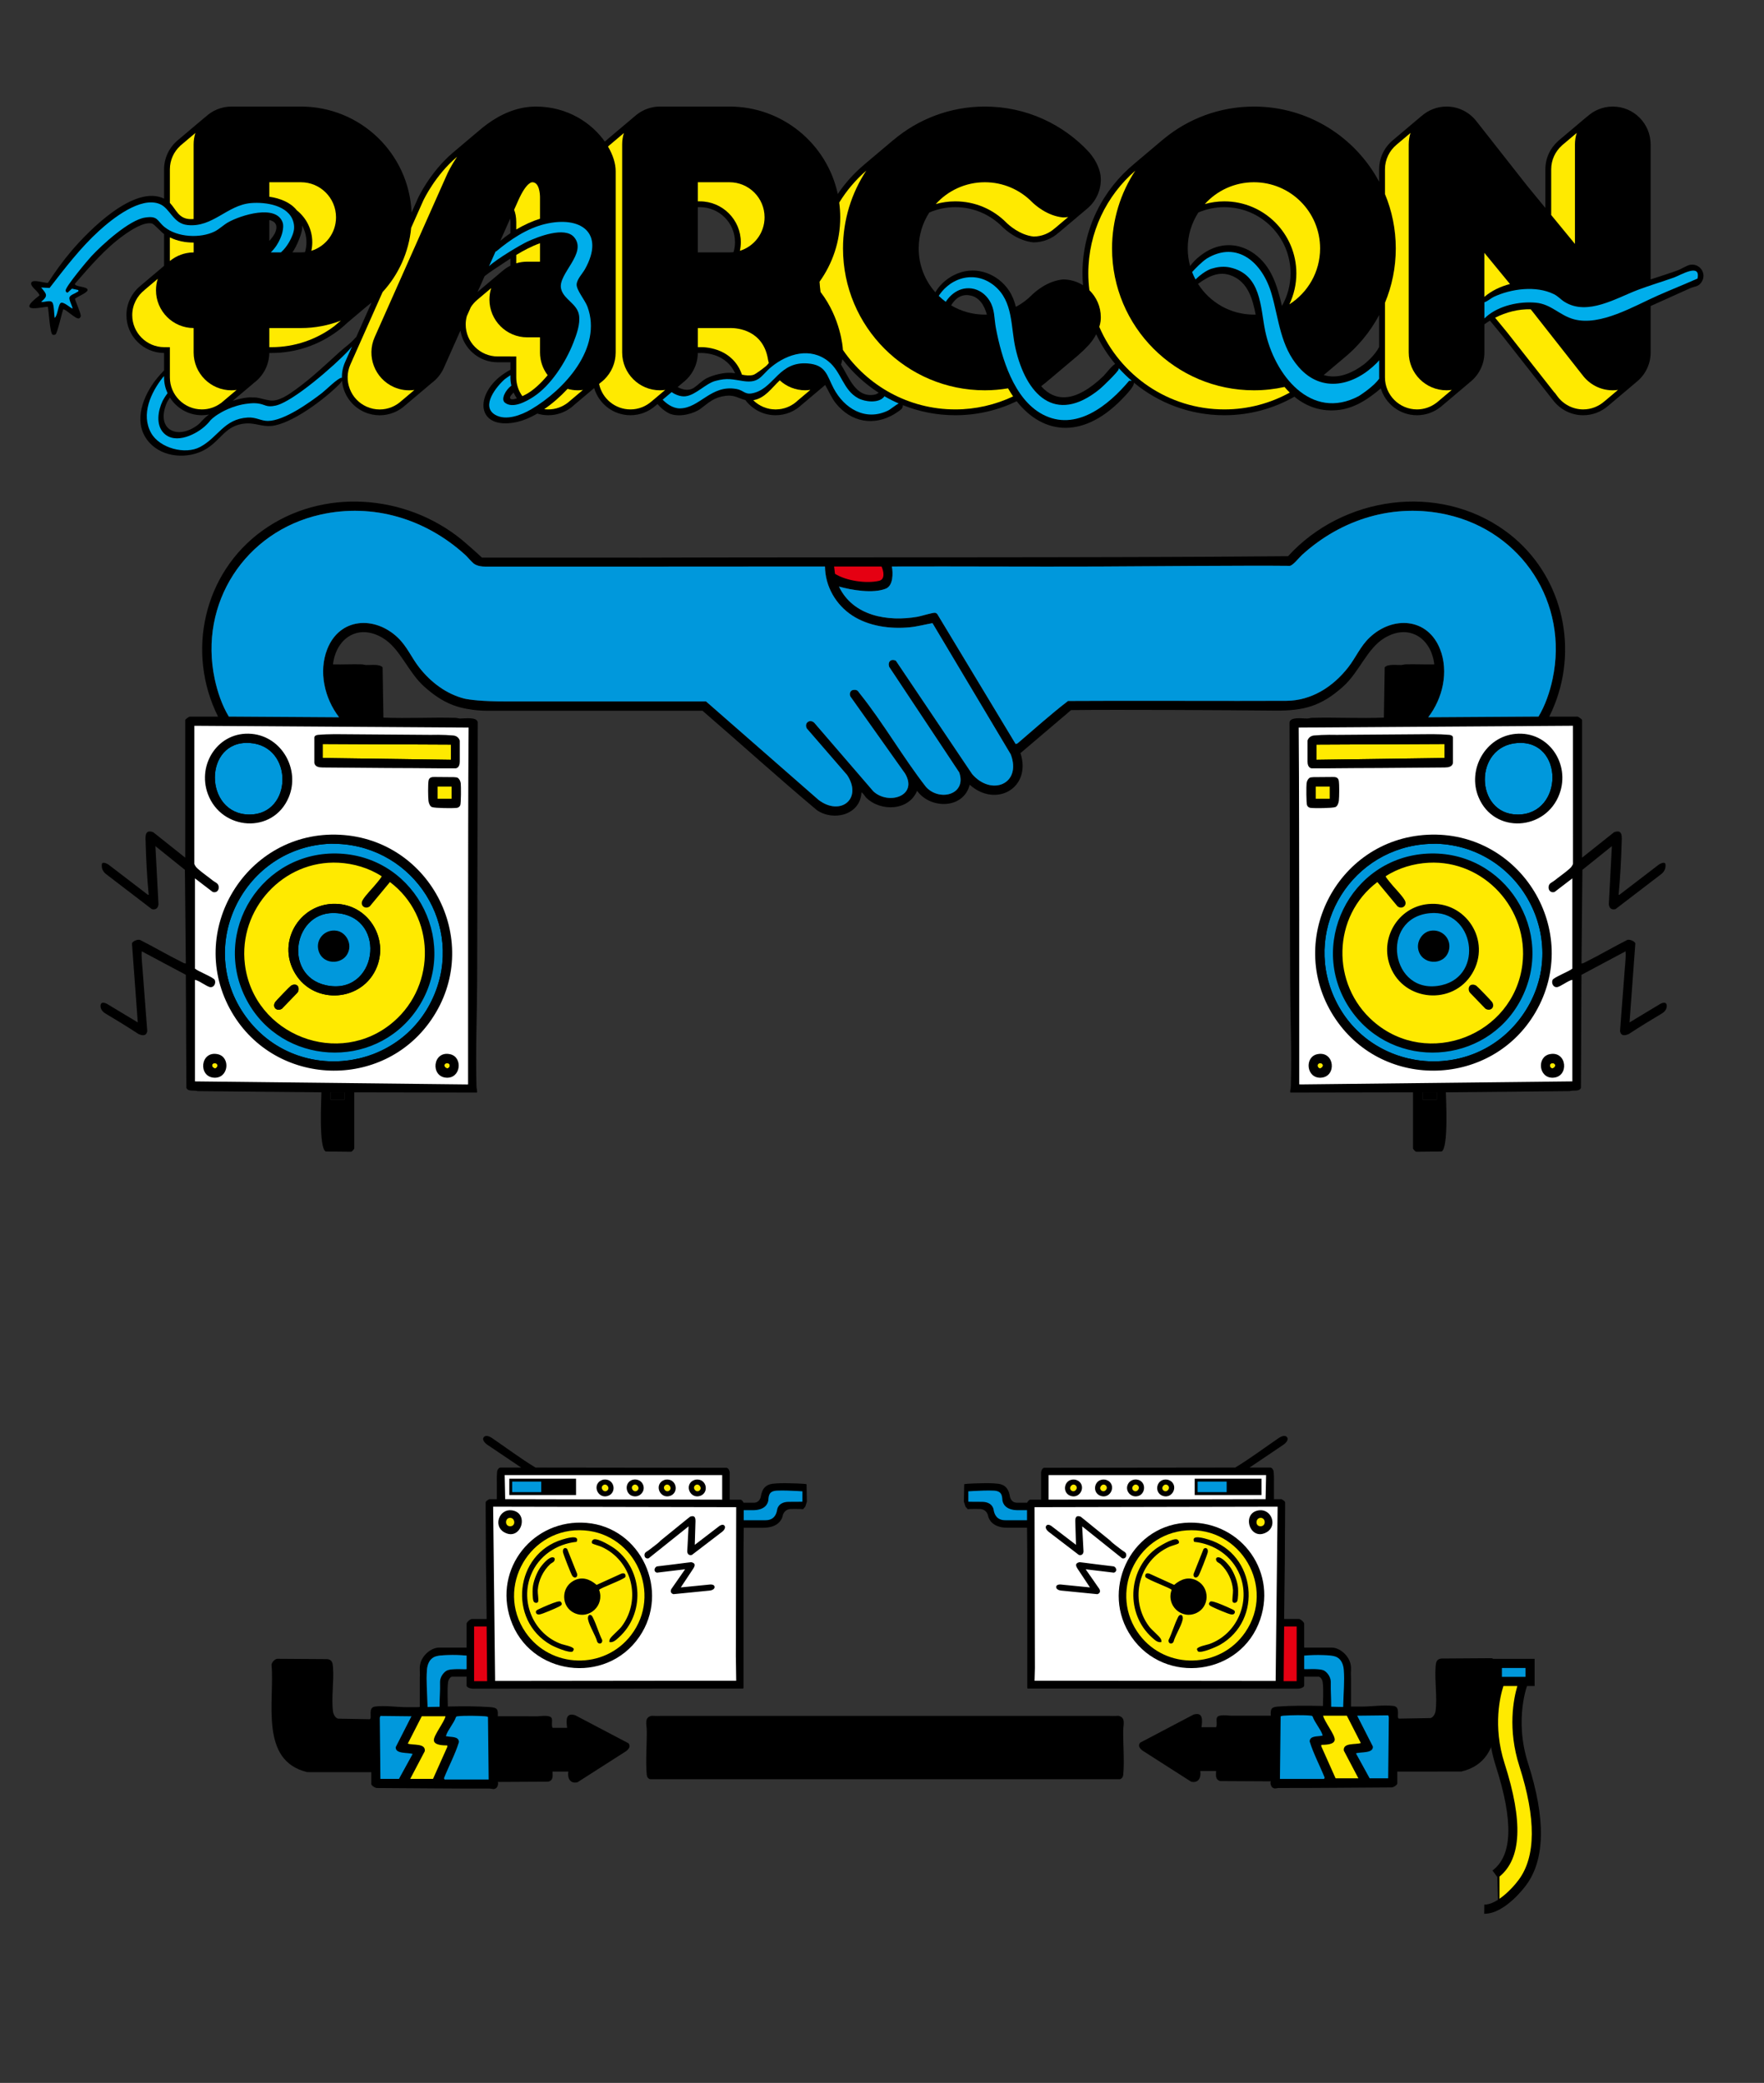 <?xml version="1.0" encoding="UTF-8"?>
<svg id="_x32_" xmlns="http://www.w3.org/2000/svg" version="1.1" viewBox="0 0 496.736 586.514">
  <rect x="0" y="0" width="496.736" height="586.514" fill="#333333" stroke="none"/>
  <!-- Generator: Adobe Illustrator 29.6.1, SVG Export Plug-In . SVG Version: 2.1.1 Build 9)  -->
  <rect x="137.774" y="423.15" width="70.007" height="51.722"/>
  <rect x="290.616" y="423.024" width="70.007" height="51.722"/>
  <polygon points="422.143 473.336 428.793 473.345 427.836 479.063 427.293 489.814 429.568 498.872 432.145 507.591 432.746 516.902 431.35 525.791 425.042 534.672 421.854 536.372 421.573 526.383 425.931 518.426 425.55 508.945 423.274 501.411 421.233 492.438 420.356 485.264 420.356 474.757 422.143 473.336"/>
  <path d="M432.145,474.757h-11.789v-7.65h11.789v7.65Z"/>
  <path d="M393.476,498.862v3.338c0,.423-1.147,1.164-1.623,1.117-10.567.049-21.124.181-31.693.158-.669-.001-1.129.341-1.781-.088-.473-.311-.758-1.259-.523-1.785l-14.226-.075c-1.475-.406-1.205-1.585-1.187-2.836h-4.453c.293,1.833-.483,3.505-2.579,3.005l-13.678-8.751c-.736-.579-1.363-1.315-.699-2.218l15.035-7.907c2.786-.852,2.508,1.613,2.264,3.546h4.11c.374-.802-.007-1.871.208-2.617.331-1.149,3.153-.633,3.981-.629,3.741.02,7.486-.03,11.225-.006-.118-2.018.174-2.429,2.134-2.575,7.442-.553,16.048.091,23.647.014,2.816-.028,5.91-.511,8.729-.183,2.238.261.716,3.298,1.561,3.575l8.872-.157c.791-.131,1.349-1.246,1.45-1.974.518-3.725-.291-8.598.009-12.487.095-1.224.226-2.141,1.629-2.309l14.144-.093c.68.165,1.491.981,1.533,1.72-.896,10.239,3.497,26.959-10.043,30.195l-18.046.021v-0Z"/>
  <path d="M86.511,499.007c-13.54-3.236-9.147-19.956-10.043-30.195.042-.738.853-1.555,1.533-1.72l14.144.093c1.403.168,1.535,1.085,1.629,2.309.3,3.889-.509,8.762.009,12.487.101.727.658,1.843,1.45,1.974l8.872.157c.845-.276-.677-3.314,1.561-3.575,2.82-.328,5.913.155,8.729.183,7.599.076,16.205-.567,23.647-.014,1.96.146,2.252.556,2.134,2.575,3.739-.024,7.484.026,11.225.006.827-.004,3.649-.52,3.981.629.215.745-.166,1.815.208,2.617h4.11c-.243-1.933-.522-4.398,2.264-3.546l15.035,7.907c.664.902.036,1.639-.7,2.218l-13.678,8.751c-2.096.501-2.872-1.172-2.579-3.005h-4.453c.018,1.251.288,2.43-1.187,2.836l-14.226.075c.235.526-.05,1.474-.523,1.785-.651.428-1.112.086-1.781.088-10.569.023-21.126-.109-31.693-.158-.476.047-1.623-.693-1.623-1.117v-3.338l-18.046-.021 0.0 0Z"/>
  <path d="M227.12,417.931c-.877-.192-4.575-.257-4.575-.257l.001.001c-1.709-.052-3.39-.055-4.96.132-1.976.235-2.891,1.413-3.254,3.156-.209,1.828-1.33,2.135-1.861,2.177h-3.088c-.116-.311-.518-.854-.869-.854h-3.034v-7.695c-.062-.494-.318-1.121-.839-1.278l-53.845-.066c-4.205-2.543-8.262-5.598-12.379-8.404-.595-.361-1.63-.833-2.168-.173-.782.959.971,2.144.977,2.148l9.545,6.432h-5.857c-.421,0-.867.612-.92,1.056-.043.363-.068.79-.082,1.245h-.001v.032c-.02.656-.015,1.373,0,2.085v4.477h-2.102c-.094,0-.829.488-.923.63-.053.079-.092.155-.126.23v2.052c.031,10.289.117,20.559.273,30.834h-4.163c-.432,0-1.482.869-1.482,1.341v6.707h-7.692c-2.366,0-4.74,2.202-5.314,4.426-.107.413-.155.762-.177,1.087v.995c.018.364.041.741.029,1.187-.007.265-.018.55-.029.833v8.258h-.219c.013.4.032.789.06,1.16h2.355c.04-.753-.008-1.542-.016-1.927-.064-3.178-.404-6.554-.152-9.742.111-1.397.633-2.884,1.936-3.57.99-.522,2.759-.549,3.92-.597,1.761-.072,3.552-0,5.299.148v3.812c-1.053.049-2.128-.064-3.181-.006-.841.046-2.019.089-2.675.571-.934.687-1.621,1.851-1.634,3.033-.008.678.018,1.296.004,1.973-.033,1.618-.196,4.434-.077,6.304h2.257c.098-2.66-.237-5.815.096-8.262.074-.546.572-1.495,1.187-1.495h4.022v2.471c0,.715,1.492.976,2.04.924,18.35-.057,36.707.05,55.053-.039h20.83v-2.201h-16.835c0-.002 0-.005.001-.007l-6.394.007h-.006l-46.653.055-.556-49.074,68.449.141-.099,11.426v39.414h2.148v-38.033l.067-7.018h5.505c4.192,0,5.199-2.339,5.426-3.177.023-.101.047-.203.063-.297,0,0,.291-1.6,2.096-1.797.9-.032,1.817-.024,2.741-.002.352.017.881.048.881.048l.627-.734.442-1.39-.093-4.912 0-0Z"/>
  <path d="M271.427,422.843l.442,1.39.627.734s.53-.031.881-.048c.924-.022,1.842-.03,2.741.002,1.805.197,2.096,1.797,2.096,1.797.016.094.04.196.063.297.227.838,1.234,3.177,5.426,3.177h5.505l.067,7.018v38.139h2.148v-39.52l-.099-11.426,68.449-.141-.556,49.074-46.653-.055h-.006l-6.394-.007c0.0.002 0.0.005.001.007h-16.819v2.201h20.814c18.346.089,36.703-.018,55.053.039.548.052,2.04-.209,2.04-.924v-2.471h4.022c.615,0,1.113.949,1.187,1.495.333,2.447-.002,5.602.096,8.262h8.035c.028-.371.047-.76.06-1.16h-.219v-8.258c-.011-.283-.022-.568-.029-.833-.012-.447.011-.823.029-1.187v-.995c-.022-.325-.07-.674-.177-1.087-.574-2.223-2.949-4.426-5.314-4.426h-7.692v-6.707c0-.472-1.05-1.341-1.482-1.341h-4.163c.156-10.275.243-20.545.273-30.834v-2.052c-.034-.075-.074-.151-.126-.23-.095-.142-.829-.63-.923-.63h-2.102v-4.477c.015-.712.02-1.429,0-2.085v-.032h-.001c-.014-.455-.039-.882-.082-1.245-.052-.444-.499-1.056-.92-1.056h-5.857l9.545-6.432c.006-.004,1.759-1.188.977-2.148-.539-.66-1.573-.188-2.168.173-4.118,2.805-8.174,5.86-12.379,8.404l-53.845.066c-.521.158-.778.785-.839,1.278v7.695h-3.034c-.351,0-.753.543-.869.854h-3.088c-.531-.042-1.652-.348-1.861-2.177-.363-1.743-1.277-2.922-3.254-3.156-1.57-.187-3.251-.184-4.96-.132l.001-.001s-3.698.064-4.575.257l-.093,4.912-0.0 0Z"/>
  <path d="M469.347,283.1c-.137-1.389-1.824-.416-1.824-.416l-8.653,5.217,1.635-22.263c-.204-.621-1.672-1.243-2.327-.936-3.913,1.976-7.713,4.221-11.638,6.17-.382.189-.747.464-1.201.424l.257-26.36,8.303-6.677-.859,16.342c.075,1.12.788,1.697,1.898,1.384l12.805-9.805c.989-.757,1.354-1.698,1.254-2.762-.1-1.063-1.818-0-1.819-0l-11.14,8.533c-.395.063-.237-.13-.213-.383.423-4.474.698-9.571.821-14.073.047-1.723.417-4.072-2.126-3.152l-9.012,7.168v-38.771c0-.16-1.042-.941-1.284-.941h-7.963c.252-.505.49-1.015.72-1.526.075-.167.147-.334.22-.502.154-.355.304-.711.448-1.069.075-.185.15-.369.222-.555.189-.487.37-.975.539-1.466,5.9-17.073.373-36.415-14.598-47.23-18.837-13.608-45.733-9.7-61.095,7.167-54.806.494-126.895.232-182.854.414v-.004h-44.137c-1.322-1.244-2.878-2.618-4.04-3.625-.365-.328-.739-.644-1.113-.959-.368-.314-.596-.507-.596-.507l.001.002c-15.725-12.789-39.183-14.728-56.127-2.488-16.49,11.912-21.525,34.172-12.447,52.348h-7.963c-.242,0-1.284.782-1.284.941v38.771l-9.012-7.168c-2.544-.92-2.174,1.429-2.127,3.152.123,4.502.399,9.599.821,14.073.024.253.182.447-.213.383l-11.14-8.533c-.001-0-1.719-1.063-1.819 0-.1,1.063.265,2.005,1.254,2.762l12.805,9.805c1.111.313,1.823-.265,1.898-1.384l-.859-16.342,8.303,6.677.257,26.36c-.454.039-.819-.235-1.201-.424-3.924-1.949-7.724-4.194-11.638-6.17-.655-.307-2.122.315-2.327.936l1.636,22.263-8.653-5.217s-1.687-.973-1.824.416c-.137,1.389,1.218,2.19,1.218,2.19l-.003.002c3.208,1.904,6.385,3.849,9.49,5.892,1.638.693,2.247.197,2.444-.842h-0l-1.357-17.834c-.038-.433-.079-.869-.113-1.298-.037-.474-.073-.967-.097-1.46l-.004-.056.001.004c-.029-.619-.036-1.239.012-1.823l12.42,6.624.155,31.817c.483,1.196,2.142.561,3.174.935l34.857.335c-.025,1.763-.784,15.661,1.189,16.656l7.112.072c.297.03.946-.776.946-.937v-15.79l34.572.061c.091-.58-.141-1.09-.158-1.679-.284-9.896.148-19.907.188-29.784.097-24.257.08-48.509.172-72.766-.219-1.687-3.804-1.049-5.068-1.097-.406-.015-.78-.174-1.185-.185-6.762-.185-13.55.215-20.311-.068l-.232-14.146c-.804-1.013-3.422-.61-4.644-.664-.405-.018-.78-.173-1.185-.185-2.708-.084-5.434.078-8.142.006.88-7.45,7.156-11.566,14.028-7.431,4.919,2.96,7.052,9.557,11.658,13.682,4.51,4.04,8.333,5.823,13.259,6.463l-.001.005s1.771.343,4.891.343h60.229c10.763,9.289,21.313,18.854,32.196,27.984,4.686,3.217,12.198,1.35,12.551-4.927.205-.249,1.086,1.168,1.285,1.367,4.028,4.028,12.013,3.841,14.384-1.878,3.757,5.197,13.055,5.202,14.815-1.715,7.413,6.611,17.476.92,14.298-8.907l14.247-12.113c12.999-.162,44.349.018,57.324.144,8.218.08,13.093-1.229,19.275-6.766,4.606-4.125,6.739-10.722,11.658-13.682,6.872-4.136,13.148-.019,14.028,7.431-2.707.071-5.434-.09-8.142-.006-.405.013-.779.167-1.185.185-1.223.054-3.84-.349-4.644.664l-.232,14.146h0c-6.761.283-13.55-.117-20.311.068-.405.011-.779.17-1.185.185-1.264.048-4.849-.59-5.068,1.097.092,24.257.074,48.509.172,72.766.04,9.878.472,19.889.188,29.784-.017.589-.249,1.098-.158,1.679l34.572-.061v15.79c0,.161.649.967.946.937l7.112-.072c1.973-.994,1.214-14.892,1.189-16.656l34.857-.335c1.032-.374,2.692.261,3.175-.935l.155-31.817,12.42-6.624c.048.584.041,1.204.012,1.823l.001-.004-.004.056c-.024.493-.06.986-.097,1.46-.034.429-.075.864-.113,1.298l-1.358,17.834c.196,1.039.806,1.535,2.444.842,3.105-2.043,6.282-3.989,9.49-5.892l-.003-.002s1.355-.801,1.218-2.19h-0ZM97.027,309.64h-3.939v-2.054h3.939v2.054ZM273.755,217.971l-21.488-31.928c-1.372-.641-2.33.294-1.885,1.714l19.733,29.744c2.195,6.322-5.64,8.266-9.375,4.065-6.475-8.309-11.985-17.974-18.532-26.153-.643-.804-.699-1.27-1.926-1.132-.851.095-1.179,1.088-.819,1.824l15.416,21.734c3.697,6.31-4.683,8.937-8.94,4.999l-16.603-19.266c-1.233-1.253-2.961-.018-2.145,1.546l11.359,13.123c4.395,6.677-1.863,11.684-8.037,7.006l-31.692-27.729h-56.1c-7.127,0-10.52-.488-11.972-.804-5.052-1.297-9.402-4.547-12.727-8.796-2.139-2.735-3.395-5.887-6.007-8.374-6.491-6.181-16.353-5.668-19.867,3.26-2.503,6.36-.733,13.896,3.337,19.167l-31.055-.197c-1.909-3.162-3.199-6.968-3.968-10.584-4.547-21.373,8.604-41.522,29.745-46.273,14.894-3.348,29.707,1.231,40.817,11.347.552.503,1.493,1.648,2.33,2.39.327.268,1.301.896,3.262.896h37.756v.004l57.936-.034c.058,5.587,3.054,10.775,7.684,13.802,4.651,3.041,10.739,3.853,16.204,3.315,2.166-.213,4.262-.791,6.392-1.167l22.034,36.946c3.158,8.371-5.442,11.854-10.867,5.556h0ZM385.653,179.543c-2.612,2.487-3.868,5.64-6.007,8.374-4.32,5.522-10.365,9.382-17.442,9.424-14.375.085-47.073-.077-61.447.044-4.902,3.756-9.525,7.943-14.24,11.955l-.51.175-22.101-36.646c-.163-.129-.351-.269-.558-.31-.613-.124-3.964.939-4.98,1.115-8.357,1.451-18.132-.173-22.123-8.503,3.631,1.02,9.62,2.014,13.182.594,2.093-.834,2.093-4.358,1.717-6.243,19.379-.069,38.765.085,58.147.007,11.839-.047,42.058-.329,53.921-.19.92-.14,2.608-2.324,3.431-3.075,11.109-10.116,25.923-14.695,40.817-11.347,21.14,4.751,34.292,24.901,29.745,46.273-.407,1.913-.965,3.878-1.678,5.774-.131.349-.264.699-.406,1.043-.048.115-.101.226-.149.34-.138.321-.275.643-.422.958-.135.288-.28.568-.423.85-.069.135-.132.274-.203.408-.219.413-.448.818-.686,1.212h0l-1.38.009-29.698.202.024-.014c4.07-5.271,5.839-12.807,3.337-19.167-3.514-8.928-13.376-9.44-19.867-3.26l0.0 0ZM404.582,309.64h-3.939v-2.054h3.939v2.054Z"/>
  <path d="M475.831,74.587c-.825.17-2.472,1.207-3.441,1.556-2.503.905-5.05,1.705-7.583,2.538v-38.019c0-5.885-4.77-10.655-10.655-10.655-2.769,0-5.282,1.065-7.177,2.796l-.014-.017-8.173,6.898.008.01c-2.219,1.951-3.627,4.802-3.627,7.989v10.869l-5.175-6.3-14.037-17.861-.01.004c-1.938-2.655-5.064-4.388-8.603-4.388-2.662,0-5.09.983-6.957,2.596l-.006-.007-8.173,6.898.003.003c-2.35,1.953-3.849,4.892-3.849,8.186v3.499c-6.721-12.598-19.989-21.175-35.264-21.175-9.658,0-18.515,3.428-25.423,9.132l-.002-.002-8.173,6.898.002.003c-8.959,7.326-14.681,18.463-14.681,30.939,0,1.126.058,2.237.15,3.339-1.638-1.027-3.569-1.63-5.645-1.63-4.484.441-7.882,3.521-8.741,4.369-1.321,1.337-2.846,2.469-4.52,3.359-.399-1.6-.979-3.144-1.935-4.583-3.089-4.649-8.978-6.954-14.314-4.888-.219.085-.451.187-.688.298l-0-0s-3.59,1.372-5.739,5.073c-2.917-3.29-4.691-7.615-4.691-12.358,0-3.734,1.102-7.209,2.993-10.124,2.247-.96,4.72-1.493,7.319-1.493,5.185,0,9.871,2.122,13.249,5.539.859.848,4.257,3.928,8.741,4.369,2.714,0,5.183-1.02,7.061-2.693l.008.01,7.926-6.689c2.429-1.953,3.988-4.945,3.988-8.304,0-.368-.026-.73-.062-1.089-.183-1.358-.854-3.839-3.214-6.595-7.299-7.916-17.752-12.88-29.369-12.88-9.84,0-18.842,3.564-25.804,9.463l-.009-.01-8.173,6.898.004.005c-2.849,2.39-5.353,5.176-7.443,8.264-3.016-14.069-15.517-24.619-30.488-24.619h-19.566c-2.468,0-4.734.847-6.541,2.256l-.003-.004-.068.058c-.14.111-.275.228-.409.345l-7.696,6.495.008.01c-.292.219-.57.454-.837.7-3.687-5.225-10.509-9.86-19.416-9.86-.415,0-.822.02-1.227.044-.097.006-.194.012-.291.02-.218.017-.433.039-.649.063-5.075.573-9.462,3.08-12.893,5.855-.05.043-.099.087-.149.13l-.005-.006-8.173,6.898c-6.443,5.479-9.786,12.743-9.787,12.744l-1.823,4.1c-.703-16.602-14.378-29.846-31.152-29.846h-19.566c-2.849,0-5.431,1.125-7.343,2.947l-.015-.018-8.173,6.898.007.008c-2.122,1.946-3.457,4.735-3.457,7.842v8.247c-8.36-4.065-21.142,8.922-26.044,14.687-2.422,2.848-4.631,5.889-6.654,9.03-1.013.079-4.171-1.074-4.661-.114-.565,1.106,2.114,2.541,2.266,3.663-7.454,5.662,2.051,2.87,2.382,3.226.229,1.098.58,7.569,1.333,7.83.283.064.559.061.815-.095.494-.3,1.789-6.017,2.136-7.021.449-.399,3.671,2.934,4.513,2.512.163-.082.399-.36.445-.54.173-.682-1.401-4.002-1.612-4.92.109-.472,3.689-1.717,3.539-2.613-.161-.964-3.761-.766-3.556-1.688,4.227-4.851,8.457-9.851,13.72-13.63,1.889-1.356,5.612-3.872,7.993-3.322.561.13,2.492,2.337,3.282,2.901.033.024.069.045.102.068v8.958l-6.534,5.514.009.01c-2.477,1.948-4.073,4.962-4.073,8.359,0,5.866,4.74,10.621,10.599,10.652v4.913c-1.242,1.216-2.677,3.071-2.933,3.435-3.461,4.908-5.742,11.785-1.239,16.842,3.847,4.32,10.948,4.758,15.777,1.969,4.556-2.631,5.604-6.908,11.467-7.32,2.549-.179,4.515.95,7.131.707,5.747-.534,15.13-7.659,19.157-11.76.131-.134.502-.55.75-.949.338,3.722,2.623,7.156,6.28,8.782,1.407.625,2.877.922,4.323.922,2.709,0,5.332-1.043,7.307-2.904l.005.005,7.438-6.277c1.398-1.053,2.558-2.462,3.32-4.175l4.669-10.501c.828,5.06,5.208,8.925,10.502,8.925h3.585v2.125c-1.209.557-2.84,1.802-3.232,2.134-6.907,5.85-5.807,14.616,4.576,12.658,1.989-.375,4.102-1.247,6.21-2.473.982.3,2.021.469,3.102.469,2.375,0,4.563-.781,6.333-2.096l.004.002.061-.052c.327-.247.642-.51.939-.792l.274-.232,5.31-4.481c1.298,4.42,5.378,7.65,10.218,7.65,2.701,0,5.161-1.01,7.036-2.668l.004.004.576-.486c1.015,1.21,2.051,1.949,2.779,2.365.28.174.577.324.898.438.055.021.088.032.088.032l.006-.004c2.661.894,6.492-.105,8.419-1.555,2.434-1.832,3.727-3.176,7.098-3.603,2.4-.304,3.681.802,5.453,1.204,1.942,2.592,5.03,4.274,8.519,4.274,2.877,0,5.481-1.146,7.395-3.001l.008.009,6.557-5.533c.996,1.748,1.817,3.723,3.054,5.24,4.271,5.238,10.623,6.446,16.479,2.93.405-.243,1.764-1.162,1.996-1.448.245-.303.374-.709.322-1.037,4.577,1.826,9.565,2.841,14.793,2.841,6.195,0,12.054-1.42,17.284-3.94,7.46,9.495,19.09,11.004,30.592-1.596.654-.716,2.531-2.682,2.41-3.642,6.915,5.731,15.792,9.178,25.476,9.178,7.177,0,13.903-1.903,19.723-5.218,3.423,2.811,7.671,4.382,12.778,3.693,4.405-.594,8.198-3.172,11.491-5.985.021-.02.037-.045.055-.067,1.321,4.383,5.385,7.577,10.199,7.577,2.475,0,4.748-.848,6.556-2.265l.005.006.12-.101c.07-.056.137-.115.205-.173l7.848-6.623-.01-.012c2.582-1.944,4.258-5.026,4.258-8.507v-7.932c.502-.365,1.024-.71,1.562-1.036l3.613,4.399,14.037,17.861.01-.004c1.938,2.655,5.064,4.388,8.604,4.388,2.691,0,5.141-1.004,7.014-2.65l.007.009,7.99-6.743c2.42-1.953,3.971-4.94,3.971-8.292v-13.07c3.719-1.68,7.443-3.369,11.163-5.032,1.258-.562,2.201-.327,3.119-1.638,1.704-2.434-.458-5.502-3.258-4.924l-0.0 0ZM103.132,86.395l.126-.107c.464-.343.917-.7,1.361-1.067l-4.358,9.802-.068-.041c-1.313,1.616-3.075,2.773-4.558,4.124-3.937,3.586-7.883,7.323-12.235,10.477-1.962,1.422-4.889,3.569-7.416,3.172-2.31-.363-3.124-.914-4.941-.838l-0-.001s-1.824-.238-5.52.96l5.925-5-.012-.014c2.624-1.909,4.343-4.98,4.392-8.462h.592c6.944,0,13.356-2.272,18.538-6.109l.001.002.021-.018c1.026-.761,1.998-1.587,2.922-2.466l5.23-4.414-0.0 0ZM84.29,67.233c.463-1.174.782-2.375.806-3.036.008-.23.005-.452-.003-.672.759,1.396,1.203,2.987,1.203,4.689,0,.968-.145,1.9-.405,2.784-.376.043-.757.072-1.144.072v0h-2.399c.513-.754,1.23-1.992,1.944-3.836,0,0-.001-.001-.001-.001ZM75.835,67.851v-5.901c1.629.381,2.583,1.411,1.611,3.643-.036.074-.078.147-.118.22-.101.171-.238.385-.376.619-.34.508-.734.992-1.117,1.419ZM54.525,68.314v2.758c-2.537.013-4.863.916-6.687,2.408l-.001-.001v-6.617c2.044.994,4.39,1.47,6.688,1.452ZM57.795,117.582c-.743.673-1.513,1.618-1.987,1.987-5.641,4.395-11.935,1.634-8.961-5.867.249-.627.64-1.192.999-1.759,1.887,2.99,5.211,4.982,9.008,4.982.688,0,1.358-.072,2.009-.197-.39.278-.753.563-1.068.853,0,0,0.0 0.0 0.0 0ZM143.677,61.538c.044.409.057.761.06.976v3.138c-1.003.674-1.937,1.382-2.757,2.102-.032.028-.07.061-.11.097,0,0,2.807-6.313,2.807-6.313ZM136.464,77.759c.835-.649,1.707-1.26,2.346-1.692.301-.198.603-.397.905-.598.026-.017.043-.028.043-.028l-0-.001c1.308-.871,2.63-1.763,3.978-2.627v1.993c-.827.412-1.592.927-2.28,1.531l-.006-.006-6.965,5.878,1.978-4.449ZM145.542,112.179c-1.081.36-2.035.456-1.91-.39.247-.509.637-.894.997-1.261.255.58.563,1.131.913,1.652ZM378.039,101.153c4.229-3.385,7.754-7.612,10.324-12.425v8.967c-1.18,2.37-3.765,4.5-4.249,4.885-3.438,2.576-7.413,4.223-11.361,3.034l5.286-4.461ZM337.453,59.832c2.247-.96,4.721-1.493,7.319-1.493,10.294,0,18.639,8.345,18.639,18.639,0,3.336-.884,6.461-2.42,9.169-1.335-5.659-2.906-11.127-7.754-14.662-3.842-2.802-8.281-3.131-12.208-1.333v-.004s-3.451,1.449-5.895,4.771c-.437-1.58-.673-3.242-.673-4.961,0-3.734,1.102-7.209,2.993-10.124l0.0 0ZM295.552,106.837l8.173-6.898-.002-.002c1.044-.919,2.041-1.89,2.983-2.912.87-1.016,1.51-1.995,1.981-2.894,1.434,3.01,3.232,5.813,5.339,8.351-.991.533-2.71,2.857-3.322,3.442-7.804,7.47-13.535,7.303-17.524,2.826.81-.614,1.606-1.247,2.365-1.922l.007.008h0ZM196.512,58.338h.584v0c5.455,0,9.876,4.422,9.876,9.876,0,.968-.145,1.9-.405,2.784-.376.043-.757.072-1.144.072v0h-8.911s0-12.732,0-12.732ZM192.464,107.6c2.426-1.922,3.994-4.874,4.04-8.199h.592c.12,0,.238-.008.358-.009.007,0,.014-0.0.021-0,1.499,0,7.097.374,9.534,5.723-.407-.071-.812-.125-1.211-.143-2.05-.092-4.951.613-6.788,1.532-1.33.665-2.414,1.9-3.645,2.704-1.661,1.076-3.516.358-4.546-.22l1.644-1.387h0ZM224.751,112.681l-.008-.006c-1.63,1.613-3.868,2.612-6.337,2.612-2.411,0-4.639-.981-6.281-2.581,3.3-.569,5.09-3.366,7.449-5.593,1.892,1.727,4.396,2.792,7.16,2.792.488,0,.965-.044,1.436-.108l-3.417,2.884-0-0ZM236.818,102.644c.164-.484.3-.98.394-1.492,2.828,3.713,6.292,6.911,10.229,9.442-.359.209-.718.438-1.019.501-5.383,1.113-7.264-4.692-9.604-8.451h-0ZM276.188,85.016c.765.91,1.305,2.155,1.718,3.56-.189.007-.377.019-.569.019-3.471,0-6.718-.952-9.5-2.604.793-1.37,2.521-3.443,5.497-2.765v.001c1.056.197,2.023.801,2.854,1.789l-0.0 0ZM337.359,79.935c3.265-2.377,6.508-3.98,10.451-1.84,3.715,2.016,4.961,6.233,5.777,10.483-.163.005-.325.017-.49.017-6.622,0-12.433-3.456-15.739-8.66ZM425.187,79.972c-2.705.705-5.225,1.916-7.187,3.616v-12.366l7.187,8.75Z"/>
  <g>
    <path d="M46.334,63.933c3.569,2.908,10.019,3.244,14.07,1.267,1.306-.638,2.514-1.848,3.827-2.594,3.484-1.981,13.669-5.244,15.396.145.192.597.143,1.6-.092,2.597l.001-0s-.654,3.207-3.286,5.722h2.857c1.878-1.658,2.896-3.925,3.273-4.915.016-.045.025-.074.025-.074l-.002-.003c.055-.138.106-.277.152-.419,0-0.0 0-.001 0-.001.32-.989.388-2.058.035-3.253-1.364-4.63-7.787-5.56-11.893-5.222-6.76.557-10.722,6.905-17.855,6.19-4.18-.419-4.867-4.694-7.869-5.924-5.384-2.207-13.305,4.113-17.101,7.57-5.209,4.744-9.61,10.515-13.911,16.069l-2.377-.13c1.559,1.863,2.061,2.348,0,4.037.885.226,2.631-.687,3.207.245.439.712.441,3.316.601,4.274.88-.579.998-3.997,1.821-4.257.767-.242,2.439,1.275,3.169,1.642.229-.297-1.004-2.358-.83-3.12.17-.743,1.578-1.079,2.197-1.566.193-.152.436.006.301-.542l-1.792-.388-1.185,1.098c-.323.071-.585-.267-.591-.582-.022-1.078,6.13-8.437,7.252-9.644,3.067-3.296,10.63-10.177,15.046-10.876,3.793-.601,3.385.889,5.554,2.656Z" style="fill: #00aeeb;"/>
    <path d="M315.07,103.687c-.017.119-.041.235-.075.341-.244.756-4.493,4.874-5.364,5.578-12.566,10.161-20.737,1.393-23.673-11.532-1.392-6.128-.574-13.191-5.939-17.602-2.743-2.256-5.952-2.877-9.015-2.098-3.662.983-5.744,3.514-6.662,4.938.621.605,1.284,1.167,1.985,1.681.017-.03,2.333-4.017,6.629-3.818.197.006.391.022.584.046.02.003.039.002.059.005l-.003.003c2.099.279,3.922,1.593,5.067,3.454,1.529,2.483,1.258,4.981,1.782,7.729,1.601,8.389,5.019,19.917,13.086,24.247,9.403,5.047,18.641-2.528,24.426-9.433.308-.03.553-.024.746.011-1.284-1.107-2.501-2.288-3.634-3.548h0Z" style="fill: #00aeeb;"/>
    <path d="M248.9,111.794c-1.54,1.805-5.312,1.376-7.225.349-4.301-2.308-4.69-7.41-8.398-10.388-5.055-4.06-11.464-2.199-16.053,1.553-2.907,2.377-3.288,4.661-7.827,4.007-3.239-.467-4.489-.971-7.957-.05-2.669.709-5.546,3.965-8.306,4.304l-.001.001s-1.796.377-3.997-1.161l-2.535,2.14c.897.926,2.647,2.399,4.74,2.451,5.701.031,8.83-6.805,16.069-5.459,2.299.427,2.301,1.955,5.355.961,5.375-1.75,6.78-8.761,14.69-8.158,5.166.394,5.404,3.399,7.284,6.984,2.999,5.721,8.964,9.329,15.275,6.309.749-.359,2.27-1.66,3.072-2.02-1.39-.605-2.737-1.29-4.04-2.043-.04.078-.088.153-.145.22v-0Z" style="fill: #00aeeb;"/>
    <path d="M388.363,101.446c-.183.236-.386.467-.59.675-6.315,6.416-15.437,8.778-22.015,1.307-5.214-5.921-5.614-13.462-7.673-20.623-2.56-8.903-9.68-15.159-18.253-10.01-1.527,1.037-3.237,2.821-4.135,3.812.275.718.592,1.413.95,2.085,2.979-2.857,4.882-3.126,4.923-3.132,1.574-.478,3.278-.57,4.749-.251,8.882,1.926,8.557,11.105,9.951,17.872,2.516,12.222,12.849,25.523,26.373,18.348.7-.449,4.37-2.863,5.739-4.933-.003-.109-.017-.215-.017-.324,0,0,0-4.825,0-4.825Z" style="fill: #00aeeb;"/>
    <path d="M471.327,78.171c-3.298,1.163-6.65,2.16-9.93,3.388-6.215,2.327-14.341,7.483-20.832,3.444-1.105-.688-1.749-1.557-3.04-2.191-4.995-2.455-11.997-1.508-16.904.786-.64.299-1.755,1.264-2.62,1.523v4.548c.21-.203.418-.385.566-.515,3.551-3.113,9.289-4.341,13.914-3.916,4.384.403,6.695,3.601,10.778,4.681,7.436,1.967,16.854-3.731,23.596-6.707,3.699-1.632,7.464-3.135,11.161-4.773.956-4.51-4.783-.939-6.689-.267l-0-0Z" style="fill: #00aeeb;"/>
    <path d="M98.058,98.795c-3.68,3.95-15.503,14.36-20.485,15.426-2.677.573-2.821-.358-5.043-.627-.849-.103-1.743-.064-2.635.05-4.541.465-8.05,2.748-8.05,2.748l-.001.003c-1.769,1.012-2.606,1.984-2.606,1.984l-0-0c-.294.418-.691.814-.936,1.068-2.71,2.81-8.892,5.883-12.201,2.495-2.297-2.351-1.602-6.351-.307-9.054.118-.246.734-1.318,1.388-2.167-.625-1.356-.983-2.859-.983-4.45v-.376c-.127.126-.248.253-.354.387-3.345,4.228-6.22,10.387-3.291,15.639,2.397,4.298,9.616,6.192,13.822,3.923,5.163-2.787,6.661-7.847,13.37-8.27,2.341-.148,3.76.966,5.695.954,4.556-.029,11.638-5.099,15.227-7.86,1.075-.827,4.471-4.228,5.472-4.282.051-.003.09.002.13.006-.016-1.484.268-2.994.911-4.438l1.949-4.385c-.474.56-.908,1.051-1.072,1.227Z" style="fill: #00aeeb;"/>
    <path d="M153.44,63.092c-5.079,1.226-9.763,4.387-13.709,7.697-.064.012-.121.02-.179.029l-1.843,4.145c2.283-2.143,9.123-6.144,10.725-6.889,3.078-1.43,10.623-4.386,13.246-1.268,3.765,4.474-4.535,10.263-3.702,14.401.621,3.087,4.543,4.226,5.07,7.533.399,2.506-.687,5.457-1.602,7.794-2.129,5.433-6.289,11.976-11.207,15.189-2.041,1.334-5.81,3.425-8.05,1.672-1.25-.979.235-3.654,1.814-4.799-.168-.748-.265-1.523-.265-2.323v-.619c-.641.461-1.32.88-1.568,1.096-2.361,2.061-6.889,7.652-2.697,10.072,3.026,1.747,7.328.067,10.054-1.53,9.316-5.461,20.213-17.268,15.9-28.929-.675-1.824-3.095-4.673-3.046-6.23.047-1.489,1.628-3.056,2.343-4.334,5.728-10.241-1.211-15.136-11.283-12.704l0.0 0Z" style="fill: #00aeeb;"/>
  </g>
  <g>
    <path d="M443.497,40.662c0-1.127.178-2.212.502-3.231l-4.154,3.506v0l.006.012c-1.861,1.653-3.042,4.056-3.042,6.735v12.864l6.688,8.143v-28.028Z" style="fill: #ffea00;"/>
    <path d="M365.049,76.977c0,3.12-.71,6.076-1.973,8.719,5.205-3.306,8.661-9.118,8.661-15.74,0-10.294-8.345-18.639-18.639-18.639-5.488,0-10.421,2.373-13.832,6.148,1.752-.495,3.597-.766,5.505-.766,11.181,0,20.278,9.097,20.278,20.278Z" style="fill: #ffea00;"/>
    <path d="M418,71.222v12.366c1.963-1.7,4.483-2.911,7.187-3.616l-7.187-8.75Z" style="fill: #ffea00;"/>
    <path d="M47.837,73.479l.001.001c1.824-1.492,4.149-2.395,6.687-2.408v-2.758c-2.298.018-4.644-.458-6.688-1.452v6.617Z" style="fill: #ffea00;"/>
    <path d="M353.099,109.905c-22.063,0-39.949-17.886-39.949-39.949,0-8.091,2.413-15.614,6.547-21.905-8.098,7.029-13.234,17.386-13.234,28.926,0,1.607.111,3.187.304,4.743,1.982,1.935,3.217,4.632,3.217,7.621,0,.368-.026.73-.063,1.089-.058.434-.167.983-.364,1.618,5.865,13.652,19.441,23.239,35.216,23.239,6.674,0,12.949-1.726,18.419-4.741-.514-.5-1.005-1.03-1.477-1.583-2.775.613-5.656.942-8.615.942h0Z" style="fill: #ffea00;"/>
    <path d="M445.549,105.517l-.01.004-14.037-17.861-.465-.567c-3.433-.094-6.933.804-10.02,2.377l3.425,4.17.011.014.011.014,13.267,16.882.043-.018.771,1.039c1.697,2.326,4.418,3.715,7.279,3.715,2.283,0,4.365-.86,5.955-2.265l.009.01,3.841-3.241c-.484.067-.975.114-1.478.114-3.539,0-6.666-1.732-8.604-4.388h-0Z" style="fill: #ffea00;"/>
    <path d="M396.69,99.25v-58.588c0-1.125.177-2.209.5-3.227l-3.924,3.312c-1.993,1.655-3.264,4.15-3.264,6.936v6.961c1.959,4.716,3.045,9.886,3.045,15.312,0,5.425-1.085,10.595-3.045,15.309v21.006c0,4.971,4.044,9.016,9.016,9.016,2.069,0,3.971-.708,5.495-1.884l.009.011,4.292-3.622c-.481.067-.969.113-1.468.113-5.885,0-10.655-4.77-10.655-10.655h-0Z" style="fill: #ffea00;"/>
    <path d="M159.826,109.496c-2.021,2.173-4.267,4.133-6.568,5.714.371.048.749.078,1.133.078,2.082,0,3.992-.72,5.519-1.909l1.035-.873,3.207-2.707c-.47.063-.946.108-1.433.108-1.004,0-1.972-.148-2.893-.41Z" style="fill: #ffea00;"/>
    <g>
      <path d="M145.376,64.619c2.131-1.26,4.464-2.332,6.688-3.036v-6.09c-.012-.898-.189-4.175-2.162-4.176,0,0-1.576-.235-3.972,5.153l-1.159,2.607c.377.911.587,2.061.605,3.416v2.126Z" style="fill: #ffea00;"/>
      <path d="M75.835,92.38v5.382h.584c6.623,0,12.744-2.191,17.677-5.886l1.884-1.59c-3.487,1.348-7.272,2.094-11.235,2.094h-8.911Z" style="fill: #ffea00;"/>
      <path d="M53.806,61.71c.245 0.0.481-.019.719-.035v-21.013c0-1.123.176-2.203.498-3.22l-4.317,3.644.014.007c-1.768,1.647-2.883,3.988-2.883,6.589v9.453c1.834,1.896,2.426,4.569,5.969,4.574Z" style="fill: #ffea00;"/>
      <path d="M197.234,97.758c.067-.002.134-.005.202-.005l.009-0.0.03-0c1.581,0,8.915.416,11.456,7.75,1.073.209,2.145.34,3.181.067.644-.169,2.997-1.973,3.618-2.499.253-.215.507-.526.774-.854-.075-.256-.143-.515-.198-.779l-.001 0c-.001-.006-.002-.011-.003-.017-.006-.028-.009-.057-.015-.085-1.326-8.491-8.783-8.968-10.503-8.964-.12.001-.238.009-.358.009h-8.911v5.382h.584c.046,0,.092-.002.138-.004l0-0Z" style="fill: #ffea00;"/>
      <path d="M83.563,59.206c2.659,2.109,4.372,5.359,4.372,9.009,0,.828-.092,1.634-.259,2.413,4.024-1.248,6.947-5,6.947-9.434,0-5.455-4.422-9.876-9.876-9.876v-0h-8.911v4.077c3.095.444,6.02,1.637,7.728,3.811Z" style="fill: #ffea00;"/>
      <path d="M283.425,62.725c.572.565,3.681,3.457,7.655,3.882,2.274-.02,4.343-.893,5.92-2.304l.011.008,3.791-3.199c-.484.067-.973.114-1.476.114-4.484-.441-7.882-3.521-8.741-4.369-3.378-3.417-8.064-5.539-13.249-5.539-5.488,0-10.421,2.373-13.832,6.147,1.752-.495,3.597-.766,5.505-.766,5.454,0,10.573,2.14,14.415,6.026Z" style="fill: #ffea00;"/>
      <path d="M208.612,68.214c0,.828-.092,1.634-.259,2.413,4.024-1.248,6.947-5,6.947-9.434,0-5.455-4.421-9.876-9.876-9.876v-0h-8.911v5.382h.584c6.35 0,11.515,5.166,11.515,11.516Z" style="fill: #ffea00;"/>
      <path d="M277.337,109.905c-22.063,0-39.949-17.886-39.949-39.949,0-8.091,2.412-15.614,6.547-21.905-2.973,2.581-5.542,5.613-7.609,8.984.182,1.361.284,2.748.284,4.158,0,6.769-2.166,13.027-5.83,18.139.059.975.158,1.939.289,2.894,5.706,7.414,6.247,15.793,6.247,15.793l-.001 0c.02.171.034.343.046.515,6.905,10.105,18.514,16.753,31.65,16.753,5.673,0,11.229-1.283,16.28-3.662-.498-.721-.976-1.479-1.43-2.275-2.124.354-4.299.555-6.523.555v-0Z" style="fill: #ffea00;"/>
      <path d="M219.573,107.113c-2.359,2.227-4.149,5.024-7.449,5.593,1.642,1.6,3.87,2.581,6.282,2.581,2.469,0,4.707-.999,6.337-2.612l.008.006,3.418-2.884c-.471.064-.948.108-1.436.108-2.764,0-5.268-1.066-7.16-2.792h-0Z" style="fill: #ffea00;"/>
      <path d="M119.214,56.432l-3.435,7.724c-.656,6.945-3.585,13.221-8.041,18.085l-9.06,20.378c-.979,2.2-1.041,4.65-.177,6.898.864,2.248,2.552,4.025,4.753,5.003,1.164.518,2.395.78,3.657.78,2.371,0,4.594-.935,6.245-2.518l.01.006,3.535-2.983c-1.904.265-3.9.03-5.785-.809-5.377-2.391-7.798-8.688-5.407-14.065l20.541-46.199c0-0.0.894-1.938,2.642-4.564-.045.036-.091.067-.136.104-5.977,5.09-9.218,11.9-9.341,12.161Z" style="fill: #ffea00;"/>
      <path d="M47.837,97.767v8.504c0,4.971,4.044,9.016,9.016,9.016,2.002,0,3.848-.664,5.346-1.773l.018.008,4.417-3.727c-.476.065-.959.111-1.453.111-5.885,0-10.655-4.77-10.655-10.655v-6.873c-5.858-.031-10.599-4.787-10.599-10.652,0-1.124.177-2.205.499-3.222l-3.705,3.127.019.007c-2.125,1.652-3.501,4.224-3.501,7.109,0,4.944,4.023,8.987,8.968,9.013,0,0,1.631.009,1.631.009Z" style="fill: #ffea00;"/>
      <path d="M143.737,100.374h1.639v5.897c0,1.971.641,3.792,1.718,5.277.556-.259,1.011-.499,1.185-.596,1.955-1.092,4.034-3.004,5.941-5.301-1.347-1.783-2.156-3.994-2.156-6.401v-4.258h-3.585c-5.885,0-10.655-4.77-10.655-10.655,0-1.123.176-2.204.498-3.221l-3.986,3.364v-0c-.677.574-1.263,1.25-1.747,1.998l-1.133,2.549c-.201.745-.319,1.523-.319,2.331,0,4.971,4.044,9.016,9.016,9.016h3.586l0-0Z" style="fill: #ffea00;"/>
      <path d="M185.857,109.905c-5.885,0-10.655-4.77-10.655-10.655v-58.588c0-1.117.173-2.193.492-3.204l-3.498,2.952.012.012c-.352.258-.682.544-.992.849,1.402,2.381,2.157,4.808,2.157,6.915v51.065c0,2.981-1.228,5.673-3.2,7.606l.002.003-.071.06c-.32.309-.662.593-1.019.86l-.384.324c.849,4.096,4.484,7.184,8.828,7.184,2.293,0,4.382-.868,5.975-2.282l.008.005,3.812-3.217c-.481.066-.968.113-1.467.113h0Z" style="fill: #ffea00;"/>
      <path d="M152.064,73.682v-5.192c-2.317.825-4.537,1.992-6.688,3.297v2.357c.982-.299,2.023-.462,3.103-.462h3.585Z" style="fill: #ffea00;"/>
    </g>
  </g>
  <path d="M284.621,212.415l-22.034-36.946c-2.13.376-4.226.954-6.392,1.167-5.465.538-11.554-.274-16.204-3.315-4.63-3.028-7.625-8.215-7.684-13.802l-57.936.034v-.004h-37.756c-1.961,0-2.935-.628-3.262-.896-.837-.743-1.777-1.887-2.33-2.39-11.109-10.116-25.922-14.695-40.817-11.347-21.141,4.751-34.292,24.9-29.745,46.273.769,3.616,2.058,7.422,3.968,10.584l31.055.197c-4.07-5.271-5.839-12.807-3.337-19.167,3.514-8.928,13.376-9.44,19.867-3.26,2.612,2.487,3.868,5.64,6.007,8.374,3.324,4.249,7.675,7.5,12.727,8.796,1.452.316,4.845.804,11.972.804h56.1l31.692,27.729c6.174,4.678,12.432-.329,8.037-7.006l-11.359-13.123c-.815-1.564.912-2.799,2.145-1.546l16.603,19.266c4.257,3.938,12.637,1.311,8.94-4.999l-15.416-21.734c-.36-.735-.032-1.728.819-1.824,1.227-.138,1.283.329,1.926,1.132,6.547,8.179,12.057,17.844,18.532,26.153,3.735,4.201,11.57,2.257,9.375-4.065l-19.733-29.744c-.445-1.421.513-2.355,1.885-1.714l21.488,31.928c5.425,6.298,14.025,2.816,10.867-5.556v-0Z" style="fill: #0098dc;"/>
  <path d="M379.647,187.917c2.139-2.735,3.395-5.887,6.007-8.374,6.491-6.181,16.353-5.668,19.867,3.26,2.503,6.36.734,13.895-3.337,19.167l31.055-.197c1.909-3.162,3.199-6.968,3.968-10.584,4.547-21.372-8.604-41.522-29.745-46.273-14.894-3.348-29.707,1.231-40.817,11.347-.824.75-2.512,2.934-3.431,3.075-11.863-.138-42.082.143-53.921.19-19.381.077-38.767-.076-58.147-.007.376,1.885.376,5.409-1.717,6.243-3.563,1.42-9.552.427-13.182-.594,3.991,8.33,13.765,9.954,22.123,8.503,1.015-.176,4.367-1.238,4.98-1.115.207.042.394.182.558.31l22.101,36.646.51-.175c4.715-4.012,9.338-8.199,14.24-11.955,14.374-.121,47.072.041,61.447-.044,7.077-.042,13.122-3.902,17.442-9.424Z" style="fill: #0098dc;"/>
  <path d="M247.556,163.551c1.754-.413,1.285-2.763.677-4.031h-13.357l.257,2.054c3.125,1.99,8.849,2.82,12.424,1.977v0Z" style="fill: #e50012;"/>
  <path d="M109.809,248.371l-5.672,6.838c-1.268.977-2.868-.229-2.043-1.701.828-1.478,3.039-3.609,4.176-5.068.212-.272,1.244-1.5,1.199-1.694-3.54-2.322-7.885-3.595-12.12-3.814-15.629-.811-28.275,13.133-26.387,28.6,2.44,19.984,26.648,29.414,41.938,16.114,12.023-10.458,11.647-29.674-1.092-39.275l0-0ZM83.671,279.6l-4.291,4.441c-1.414.889-2.826-.433-1.876-1.876.249-.379,4.127-4.404,4.461-4.613.429-.269.912-.376,1.412-.229.884.261.909,1.686.294,2.277ZM106.134,272.269c-3.896,9.778-17.558,10.892-23.008,1.881-5.562-9.198,1.766-20.613,12.394-19.578,8.523.83,13.767,9.78,10.613,17.697Z" style="fill: #ffea00;"/>
  <path d="M59.908,299.584c-.693.671.703,1.898,1.247.813.413-.824-.673-1.369-1.247-.813Z" style="fill: #ffea00;"/>
  <polygon points="126.996 209.674 90.862 209.503 90.862 213.44 126.996 213.953 126.996 209.674" style="fill: #ffea00;"/>
  <path d="M125.325,299.584c-.693.671.703,1.898,1.247.813.413-.824-.673-1.369-1.247-.813Z" style="fill: #ffea00;"/>
  <g>
    <path d="M95.007,257.14c-12.47-1.163-15.458,17.511-3.324,20.268,14.458,3.285,17.699-18.928,3.324-20.268ZM98.32,267.198c-.78,4.515-7.194,4.907-8.57.673-1.065-3.28,1.718-6.356,5.095-5.777,2.267.388,3.863,2.854,3.474,5.104v0Z" style="fill: #0098dc;"/>
    <path d="M95.178,237.626l-2.003-.049c-24.412.835-38.527,28.694-23.929,48.735,13.871,19.044,43.345,15.845,52.813-5.657,8.769-19.913-5.339-42.064-26.881-43.03l-0-0ZM117.203,284.531c-11.895,16.981-37.872,15.454-47.665-2.789-10.375-19.325,4.343-42.476,26.155-41.378,21.956,1.105,34.17,26.094,21.511,44.167Z" style="fill: #0098dc;"/>
    <path d="M70.234,229.365c12.209.054,12.588-19.307.113-20.153-13.157-.892-13.046,20.095-.113,20.153Z" style="fill: #0098dc;"/>
  </g>
  <g>
    <path d="M125.964,491.497c-1.061-.032-3.693.005-3.785-1.455-.086-1.368,2.961-5.179,3.271-6.763h-6.679l-3.938,7.701c1.398.522,5.077-.189,4.79,2.126l-4.106,7.804h6.422l4.017-8.996.008-.418h-0Z" style="fill: #ffea00;"/>
    <path d="M383.201,490.814l-3.938-7.701h-6.679c.31,1.583,3.356,5.394,3.271,6.763-.092,1.46-2.724,1.422-3.785,1.455l.008.418,4.017,8.996h6.422l-4.106-7.804c-.286-2.315,3.393-1.604,4.79-2.126h0Z" style="fill: #ffea00;"/>
  </g>
  <g>
    <g>
      <path d="M111.439,491.968l4.421-8.686-8.745-.098-.169.516.179,17.211h5.223l3.852-7.016c-1.235-.473-4.937.077-4.763-1.927l0.0 0Z" style="fill: #0098dc;"/>
      <path d="M136.503,483.272c-1.875-.136-5.747-.212-7.552-.002-.247.029-.45.017-.572.284-.516,1.586-2.316,3.643-2.755,5.122-.105.353.098.209.255.248,1.139.281,3.323-.065,3.355,1.627-1.09,3.495-2.862,6.776-4.224,10.182l.183.348h12.416l-.195-17.607c-.284-.148-.594-.18-.911-.203h-0Z" style="fill: #0098dc;"/>
      <path d="M372.154,488.758c.157-.039.36.105.255-.248-.439-1.479-2.239-3.536-2.755-5.122-.122-.267-.325-.256-.572-.284-1.805-.21-5.677-.134-7.552.002-.317.023-.626.055-.91.203l-.195,17.607h12.416l.183-.348c-1.362-3.407-3.134-6.688-4.224-10.182.032-1.692,2.216-1.346,3.355-1.627h-0Z" style="fill: #0098dc;"/>
      <path d="M382.173,483.115l4.421,8.686c.175,2.004-3.528,1.454-4.763,1.927l3.852,7.016h5.223l.179-17.211-.169-.516-8.745.098Z" style="fill: #0098dc;"/>
    </g>
    <rect x="422.932" y="469.683" width="6.635" height="2.497" style="fill: #0098dc;"/>
  </g>
  <g>
    <polygon points="137.031 458.007 133.503 458.007 133.503 473.397 137.172 473.397 137.031 458.007" style="fill: #e50012;"/>
    <polygon points="365.136 458.007 361.608 458.007 361.466 473.397 365.136 473.397 365.136 458.007" style="fill: #e50012;"/>
  </g>
  <g>
    <path d="M164.58,430.94c-15.301-1.168-25.328,16.02-16.573,28.723,7.051,10.23,22.192,10.635,29.728.732,8.781-11.539,1.232-28.357-13.155-29.455h-0ZM161.275,465.036c-.957.55-5.163-1.292-6.182-1.872-12.188-6.939-10.165-25.595,3.249-29.652,1.052-.318,5.006-1.539,4.035.649-5.668.569-10.695,3.98-12.854,9.307-3.12,7.698.789,16.7,8.604,19.485.642.229,3.475.716,3.461,1.477-.001.087-.266.58-.313.607v0ZM161.135,443.705c-.391-.607-2.433-5.833-2.59-6.586-.211-1.005.522-1.578,1.172-.96l2.802,7.018c.238,1.044-.798,1.436-1.384.528v0ZM151.544,450.995c-.174.511-1.026.448-1.283-.082-.328-.678-.314-2.898-.252-3.711.14-1.81,1.023-4.096,2.008-5.616.593-.916,2.618-3.4,3.824-3.036.482.145.44.65.225,1.017-.214.365-.789.562-1.114.861-1.995,1.838-3.346,4.616-3.525,7.346-.055.838.304,2.671.116,3.222l0.0 0ZM151.896,453.042c1.088-.532,3.82-1.714,4.918-1.997.336-.087.661-.163,1.01-.074.855.819.072,1.196-.658,1.554-.887.434-4.334,1.928-5.139,2.062-.501.084-.959.027-1.108-.53-.157-.587.58-.822.977-1.016l0.0 0ZM161.676,454.178c-3.677-1.757-3.755-7.075-.182-9.042,2.37-1.305,4.597-.497,6.511,1.15l6.986-3.178c.24-.085.504-.114.751-.04.423.127.448.663.36,1.008-.755.85-7.15,3.093-7.39,3.619,1.618,4.343-2.798,8.508-7.035,6.483v0ZM168.188,462.346c-.527-1.969-2.187-4.401-2.586-6.306-.183-.874.262-1.74,1.026-1.096.111.094.309.503.39.666.965,1.948,1.589,4.237,2.559,6.207.158.965-.879,1.379-1.389.529l-0-0ZM174.223,461.117c-.739.659-1.573,1.489-2.615,1.267-.033-.339.003-.594.16-.9.382-.746,2.545-2.499,3.286-3.489,5.689-7.599,2.918-18.619-5.75-22.462-.479-.213-2.309-.735-2.495-.891-.413-.344-.008-1.109.501-1.202,1.29-.234,4.97,1.977,6.06,2.826,7.78,6.062,8.242,18.26.853,24.851v0Z" style="fill: #ffea00;"/>
    <path d="M327.636,419.701c.94.764,2.109-.671,1.225-1.434-.926-.799-2.147.685-1.225,1.434Z" style="fill: #ffea00;"/>
    <path d="M319.168,419.701c.94.764,2.109-.671,1.225-1.434-.926-.799-2.147.685-1.225,1.434Z" style="fill: #ffea00;"/>
    <path d="M196.971,419.701c.922-.75-.299-2.233-1.225-1.434-.884.763.285,2.198,1.225,1.434Z" style="fill: #ffea00;"/>
    <path d="M188.503,419.701c.922-.75-.299-2.233-1.225-1.434-.884.763.285,2.198,1.225,1.434Z" style="fill: #ffea00;"/>
    <path d="M171.003,419.701c.922-.75-.299-2.233-1.225-1.434-.884.763.285,2.198,1.225,1.434Z" style="fill: #ffea00;"/>
    <path d="M179.471,419.701c.922-.75-.299-2.233-1.225-1.434-.884.763.285,2.198,1.225,1.434Z" style="fill: #ffea00;"/>
    <path d="M320.904,460.396c7.536,9.902,22.677,9.498,29.728-.732,8.755-12.703-1.272-29.891-16.573-28.723-14.387,1.098-21.936,17.916-13.155,29.455ZM333.037,456.04c-.399,1.905-2.059,4.338-2.586,6.306-.51.85-1.547.435-1.389-.529.97-1.97,1.594-4.259,2.559-6.207.081-.163.279-.573.39-.666.763-.644,1.209.222,1.026,1.096v0ZM340.297,433.511c13.414,4.057,15.437,22.713,3.249,29.652-1.019.58-5.225,2.422-6.182,1.872-.047-.027-.311-.52-.313-.607-.014-.761,2.818-1.248,3.461-1.477,7.815-2.785,11.724-11.786,8.604-19.485-2.158-5.326-7.186-8.738-12.854-9.307-.971-2.188,2.983-.967,4.035-.649v-0ZM347.211,447.773c-.179-2.729-1.53-5.507-3.525-7.346-.325-.299-.9-.496-1.114-.861-.215-.366-.257-.871.225-1.017,1.207-.364,3.231,2.12,3.824,3.036.984,1.519,1.868,3.806,2.008,5.616.063.813.076,3.033-.252,3.711-.256.53-1.108.593-1.282.082-.188-.551.171-2.384.116-3.222v-0ZM346.742,453.042c.397.194,1.134.429.977,1.016-.149.556-.607.613-1.108.53-.805-.135-4.253-1.628-5.139-2.062-.731-.358-1.514-.735-.658-1.554.349-.089.673-.012,1.01.074,1.099.283,3.831,1.465,4.918,1.997l-0-0ZM336.119,443.177l2.802-7.018c.651-.618,1.383-.045,1.172.96-.158.753-2.199,5.979-2.59,6.586-.586.908-1.622.516-1.384-.528v-0ZM337.145,445.136c3.573,1.967,3.495,7.285-.182,9.042-4.237,2.024-8.654-2.14-7.036-6.483-.24-.526-6.635-2.768-7.39-3.619-.089-.346-.063-.882.36-1.008.247-.074.511-.045.751.04l6.986,3.178c1.914-1.647,4.141-2.455,6.511-1.15v-0ZM325.27,436.267c1.09-.849,4.77-3.06,6.06-2.826.509.092.914.857.501,1.202-.187.156-2.016.678-2.495.891-8.668,3.843-11.438,14.863-5.75,22.462.742.991,2.904,2.743,3.286,3.489.157.306.193.561.16.9-1.042.222-1.877-.608-2.615-1.267-7.388-6.591-6.926-18.789.853-24.851l-0-0Z" style="fill: #ffea00;"/>
    <path d="M301.668,419.701c.94.764,2.109-.671,1.225-1.434-.926-.799-2.147.685-1.225,1.434Z" style="fill: #ffea00;"/>
    <path d="M310.136,419.701c.94.764,2.109-.671,1.225-1.434-.926-.799-2.147.685-1.225,1.434Z" style="fill: #ffea00;"/>
  </g>
  <g>
    <path d="M143.713,427.41c-1.525-.079-1.66,2.302-.116,2.369,1.673.072,1.534-2.295.116-2.369Z" style="fill: #ffea00;"/>
    <path d="M355.042,429.779c1.544-.067,1.409-2.448-.116-2.369-1.418.074-1.556,2.441.116,2.369Z" style="fill: #ffea00;"/>
  </g>
  <path d="M121.484,287.099c-13.693,20.03-43.919,18.931-56.168-1.993-13.361-22.823,4.076-51.38,30.376-50.048,25.857,1.31,40.483,30.549,25.792,52.041ZM93.175,237.577c-24.412.835-38.527,28.694-23.929,48.735,13.871,19.044,43.344,15.845,52.813-5.657,8.769-19.913-5.339-42.064-26.881-43.03l-2.003-.049v-0Z"/>
  <path d="M81.303,224.511c-4.381,10.439-18.932,9.436-22.767-.927-3.134-8.467,3.061-17.773,12.324-16.94,8.531.767,13.713,10.076,10.443,17.867ZM70.234,229.365c12.209.054,12.588-19.307.113-20.153-13.157-.892-13.046,20.095-.113,20.153Z"/>
  <path d="M125.735,303.467c-4.59-.222-3.938-7.639.966-6.626,3.696.764,3.141,6.825-.966,6.626ZM126.573,300.397c.413-.824-.673-1.369-1.247-.813-.693.671.703,1.898,1.247.813Z"/>
  <path d="M60.317,303.467c-4.59-.222-3.938-7.639.966-6.626,3.696.764,3.141,6.825-.966,6.626ZM61.155,300.397c.413-.824-.673-1.369-1.247-.813-.693.671.703,1.898,1.247.813Z"/>
  <path d="M106.134,272.269c-3.896,9.778-17.558,10.892-23.007,1.881-5.562-9.198,1.766-20.613,12.394-19.578,8.523.83,13.767,9.78,10.613,17.697ZM91.683,277.408c14.458,3.285,17.699-18.928,3.324-20.268-12.47-1.163-15.458,17.511-3.324,20.268Z"/>
  <path d="M83.376,277.324c-.5-.148-.982-.041-1.412.229-.334.209-4.212,4.234-4.461,4.613-.949,1.443.462,2.765,1.876,1.876l4.291-4.441c.615-.591.59-2.015-.294-2.277Z"/>
  <path d="M418.016,538.895h-.067l.026-2.577c3.723.031,8.249-5.01,9.667-6.96,4.873-6.511,4.942-17.276.215-32.011-4.373-13.633-.143-23.947.04-24.379l2.376.999c-.041.098-4.03,9.911.038,22.593,4.996,15.575,4.796,27.125-.595,34.328-.227.314-5.879,8.007-11.7,8.007l0-0Z"/>
  <path d="M421.811,528.774l-1.54-2.065c5.635-4.201,5.948-13.805.958-29.362-4.374-13.633-.143-23.947.04-24.379l2.375.999c-.04.098-4.03,9.911.039,22.593,5.368,16.736,4.756,27.273-1.871,32.214h0Z"/>
  <rect x="400.642" y="307.586" width="3.939" height="2.054"/>
  <rect x="93.088" y="307.586" width="3.939" height="2.054"/>
  <path d="M127.602,207.1c-.664-.062-1.339-.104-2.021-.134l.006-.003-.076-.001c-1.41-.06-2.853-.062-4.314-.032l-24.052-.18c-.949-.018-1.891-.026-2.817-.021l-.097-.001.013.001c-1.633.01-3.214.064-4.673.197-.053.005-.096.012-.145.019-.286.047-.905.209-.905.753v6.951s-.083,1.055,1.239,1.355c.054.009.105.021.161.029.047.008.091.018.141.024.255.029.523.046.802.055l0.0.001.029 0c.208.006.421.008.64.005l17.685.142-.003-.001c4.587.032,9.178.023,13.766.084.082.001.167.006.25.008v-.003h5.117s1.14-.072,1.126-1.89l0-5.904s-.3-1.342-1.87-1.454ZM126.996,213.953l-36.134-.514v-3.937l36.134.171v4.279l0-0Z"/>
  <path d="M129.74,220.54c-.069-.569-.507-1.503-1.121-1.618-.236-.044-.525-.067-.832-.082l.002-.005-.117-.001c-.325-.012-.671-.015-1.036-.008l-4.06-.033c-.861-.023-1.738.005-1.905,1.077-.171,1.097-.135,4.484-.011,5.639.062.58.388,1.554.983,1.756.947.321,5.879.367,6.989.221.437-.058.809-.322.974-.738.234-.587.236-5.36.134-6.207h0ZM127.167,224.909h-3.939v-3.423h3.939v3.423Z"/>
  <path d="M127.167,224.909h-3.939v-3.423h3.939v3.423Z" style="fill: #ffea00;"/>
  <path d="M54.727,204.367l-.007,35.357c0.0.001 0.0.001.001.002l-.001,3.543s.09.298.374.697c.04.077.085.149.14.209.049.053.116.114.172.17.065.071.138.141.216.214.033.03.065.061.099.092.017.014.03.029.046.043l.001-.001c1.15,1.035,3.044,2.353,4.116,3.223.76.618,1.667.753,1.712,1.897.04,1.013-.72,1.667-1.701,1.348l-4.996-3.826v25.419c.821.743,5.243,2.461,5.563,3.169.404.894-.164,2.12-1.183,2.05-1.003-.069-3.229-1.917-4.38-2.052v28.586l75.136.839h0l1.412.016 0-.016h.365v-45.99h-.003c.05-18.167-0-36.314.154-54.473,0,0-77.236-.514-77.236-.514ZM88.519,214.65v-6.951c0-.544.619-.706.905-.753.049-.006.092-.014.145-.019,1.459-.133,3.04-.187,4.673-.197l-.013-.001.097.001c.926-.005,1.868.003,2.817.021l24.052.18c1.461-.03,2.904-.028,4.314.032l.076.001-.006.003c.682.03,1.358.071,2.021.134,1.57.112,1.87,1.454,1.87,1.454l-0,5.904c.014,1.819-1.126,1.89-1.126,1.89h-5.117v.003c-.083-.002-.167-.007-.25-.008-4.588-.061-9.179-.052-13.765-.084l.003.001-17.685-.142c-.219.003-.431.001-.64-.005l-.029-0-0-.001c-.279-.008-.547-.026-.802-.055-.05-.006-.094-.016-.141-.024-.056-.008-.106-.02-.161-.029-1.322-.3-1.239-1.355-1.239-1.355ZM58.536,223.584c-3.134-8.467,3.061-17.773,12.324-16.94,8.531.767,13.712,10.076,10.443,17.867-4.381,10.439-18.932,9.436-22.767-.927ZM60.317,303.467c-4.59-.222-3.938-7.639.966-6.626,3.696.764,3.141,6.825-.966,6.626ZM65.316,285.106c-13.361-22.823,4.076-51.38,30.376-50.048,25.857,1.31,40.483,30.549,25.792,52.041-13.693,20.03-43.919,18.931-56.168-1.993ZM125.735,303.467c-4.59-.222-3.938-7.639.966-6.626,3.696.764,3.141,6.825-.966,6.626ZM129.606,226.747c-.166.416-.537.68-.974.738-1.111.147-6.042.1-6.989-.221-.595-.202-.921-1.175-.983-1.756-.124-1.155-.16-4.542.011-5.639.167-1.072,1.045-1.1,1.905-1.077l4.06.033c.365-.007.711-.004,1.036.008l.117.001-.002.005c.307.015.596.038.832.082.614.115,1.053,1.049,1.121,1.618.102.847.1,5.62-.134,6.207h0Z" style="fill: #fff;"/>
  <path d="M386.769,287.646c15.29,13.3,39.498,3.87,41.938-16.114,1.888-15.468-10.757-29.411-26.387-28.6-4.235.22-8.58,1.492-12.12,3.814-.045.194.987,1.423,1.199,1.694,1.137,1.459,3.348,3.59,4.176,5.068.825,1.472-.775,2.678-2.043,1.701l-5.672-6.838c-12.739,9.601-13.115,28.817-1.092,39.275ZM414.294,277.324c.5-.148.982-.041,1.412.229.334.209,4.211,4.234,4.461,4.613.949,1.443-.462,2.765-1.876,1.876l-4.291-4.441c-.615-.591-.59-2.015.294-2.277ZM402.149,254.572c10.628-1.035,17.957,10.38,12.394,19.578-5.449,9.011-19.112,7.897-23.008-1.881-3.154-7.917,2.09-16.867,10.613-17.697l-0.0 0Z" style="fill: #ffea00;"/>
  <path d="M437.762,299.584c.693.671-.703,1.898-1.247.813-.413-.824.673-1.369,1.247-.813Z" style="fill: #ffea00;"/>
  <polygon points="370.674 209.674 406.808 209.503 406.808 213.44 370.674 213.953 370.674 209.674" style="fill: #ffea00;"/>
  <path d="M372.344,299.584c.693.671-.703,1.898-1.247.813-.413-.824.673-1.369,1.247-.813Z" style="fill: #ffea00;"/>
  <g>
    <path d="M405.986,277.408c12.134-2.757,9.146-21.431-3.324-20.268-14.374,1.34-11.134,23.553,3.324,20.268ZM402.824,262.094c3.377-.579,6.161,2.498,5.095,5.777-1.375,4.233-7.79,3.841-8.57-.673-.389-2.25,1.207-4.716,3.474-5.104v-0Z" style="fill: #0098dc;"/>
    <path d="M375.61,280.656c9.469,21.502,38.942,24.701,52.813,5.657,14.597-20.041.483-47.9-23.929-48.735l-2.003.049c-21.542.966-35.65,23.116-26.881,43.03h0ZM401.978,240.365c21.812-1.098,36.53,22.052,26.155,41.378-9.794,18.243-35.771,19.77-47.665,2.789-12.659-18.073-.446-43.061,21.511-44.167Z" style="fill: #0098dc;"/>
    <path d="M427.436,229.365c-12.209.054-12.588-19.307-.113-20.153,13.157-.892,13.046,20.095.113,20.153Z" style="fill: #0098dc;"/>
  </g>
  <path d="M401.978,235.058c26.3-1.333,43.738,27.224,30.376,50.048-12.249,20.924-42.475,22.023-56.168,1.993-14.691-21.491-.065-50.73,25.792-52.041ZM402.491,237.626c-21.542.966-35.65,23.116-26.881,43.03,9.469,21.502,38.942,24.701,52.813,5.657,14.597-20.041.483-47.9-23.929-48.735l-2.003.049Z"/>
  <path d="M426.81,206.644c9.263-.832,15.458,8.473,12.324,16.94-3.835,10.363-18.386,11.366-22.767.927-3.27-7.792,1.911-17.101,10.443-17.867ZM427.323,209.213c-12.476.846-12.097,20.207.113,20.153,12.933-.057,13.044-21.044-.113-20.153Z"/>
  <path d="M370.969,296.841c4.903-1.013,5.556,6.404.966,6.626-4.107.199-4.661-5.862-.966-6.626ZM372.344,299.584c-.575-.556-1.66-.011-1.247.813.544,1.086,1.94-.142,1.247-.813Z"/>
  <path d="M436.387,296.841c4.903-1.013,5.556,6.404.966,6.626-4.107.199-4.661-5.862-.966-6.626ZM437.762,299.584c-.575-.556-1.66-.011-1.247.813.544,1.086,1.94-.142,1.247-.813Z"/>
  <path d="M368.198,208.554l0,5.904c-.014,1.819,1.126,1.89,1.126,1.89h5.117v.003c.083-.002.167-.007.25-.008,4.588-.061,9.179-.052,13.766-.084l-.003.001,17.685-.142c.219.003.431.001.64-.005l.029-0.0 0-.001c.279-.008.547-.026.802-.055.05-.006.094-.016.141-.024.056-.008.106-.02.161-.029,1.322-.3,1.239-1.355,1.239-1.355v-6.951c0-.544-.619-.706-.905-.753-.049-.006-.092-.014-.145-.019-1.459-.133-3.04-.187-4.673-.197l.013-.001-.097.001c-.926-.005-1.868.003-2.817.021l-24.052.18c-1.461-.03-2.904-.028-4.314.032l-.076.001.006.003c-.682.03-1.358.071-2.021.134-1.57.112-1.87,1.454-1.87,1.454h-0ZM370.674,209.674l36.134-.171v3.937l-36.134.514v-4.279 0Z"/>
  <path d="M368.064,226.747c.166.416.537.68.974.738,1.11.147,6.042.1,6.989-.221.595-.202.921-1.175.983-1.756.124-1.155.16-4.542-.011-5.639-.167-1.072-1.045-1.1-1.905-1.077l-4.06.033c-.365-.007-.711-.004-1.036.008l-.117.001.002.005c-.307.015-.596.038-.832.082-.614.115-1.053,1.049-1.121,1.618-.102.847-.1,5.62.134,6.207h-0ZM370.503,221.485h3.939v3.423h-3.939v-3.423Z"/>
  <path d="M370.503,221.485h3.939v3.423h-3.939v-3.423Z" style="fill: #ffea00;"/>
  <path d="M365.707,204.88c.154,18.159.103,36.306.154,54.473h-.003v45.99h.365l0.0.016,1.412-.016h0l75.136-.839v-28.586c-1.151.135-3.377,1.983-4.38,2.052-1.019.07-1.587-1.156-1.183-2.05.32-.708,4.742-2.426,5.562-3.169v-25.419l-4.996,3.826c-.98.319-1.741-.335-1.701-1.348.045-1.144.952-1.279,1.712-1.897,1.072-.871,2.965-2.189,4.116-3.223l.001.001c.017-.014.03-.029.046-.043.034-.031.067-.061.099-.092.078-.072.15-.143.216-.214.056-.056.122-.116.172-.17.055-.06.1-.131.14-.209.284-.399.374-.697.374-.697l-.001-3.543c0-.001 0-.001.001-.002l-.007-35.357-77.236.514-0-0ZM407.911,216.005c-.054.009-.105.021-.161.029-.047.008-.091.018-.141.024-.255.029-.523.046-.802.055l-0.0.001-.029 0c-.209.006-.421.008-.64.005l-17.685.142.003-.001c-4.587.032-9.178.023-13.765.084-.082.001-.167.006-.25.008v-.003h-5.117s-1.14-.072-1.126-1.89l-0-5.904s.3-1.342,1.87-1.454c.663-.062,1.339-.104,2.021-.134l-.006-.003.076-.001c1.41-.06,2.853-.062,4.314-.032l24.052-.18c.949-.018,1.891-.026,2.817-.021l.097-.001-.013.001c1.633.01,3.214.064,4.673.197.053.005.096.012.145.019.286.047.905.209.905.753v6.951s.083,1.055-1.239,1.355h0ZM416.367,224.511c-3.27-7.792,1.912-17.101,10.443-17.867,9.263-.832,15.458,8.473,12.324,16.94-3.835,10.363-18.386,11.366-22.767.927ZM436.387,296.841c4.903-1.013,5.556,6.404.966,6.626-4.107.199-4.661-5.862-.966-6.626ZM376.186,287.099c-14.691-21.491-.065-50.73,25.792-52.041,26.3-1.333,43.737,27.224,30.376,50.048-12.249,20.924-42.475,22.023-56.168,1.993ZM370.969,296.841c4.903-1.013,5.556,6.404.966,6.626-4.107.199-4.661-5.862-.966-6.626ZM367.93,220.54c.069-.569.507-1.503,1.121-1.618.236-.044.525-.067.832-.082l-.002-.005.117-.001c.325-.012.671-.015,1.036-.008l4.06-.033c.861-.023,1.738.005,1.905,1.077.171,1.097.135,4.484.011,5.639-.062.58-.388,1.554-.983,1.756-.947.321-5.879.367-6.989.221-.437-.058-.809-.322-.974-.738-.234-.587-.236-5.36-.134-6.207Z" style="fill: #fff;"/>
  <path d="M336.427,416.384v4.596h18.799v-4.596h-18.799ZM346.233,420.168v-2.972h8.182v2.972h-8.182ZM337.239,417.196h8.182v2.972h-8.182v-2.972Z"/>
  <path d="M203.362,422.286v-6.918h-61.25l.141,6.778,61.11.14h-0ZM194.661,417.252c.281-.267.901-.569,1.288-.617,3.012-.374,3.81,3.604,1.306,4.551-2.544.962-4.381-2.237-2.593-3.935v0ZM186.194,417.252c.281-.267.901-.569,1.288-.617,3.012-.374,3.81,3.604,1.306,4.551-2.544.962-4.381-2.237-2.593-3.935v0ZM177.161,417.252c1.081-1.027,2.946-.815,3.738.468,1.238,2.009-.834,4.337-3.022,3.446-1.506-.614-1.882-2.806-.716-3.914ZM168.693,417.252c.281-.267.901-.569,1.288-.617,3.012-.374,3.81,3.604,1.306,4.551-2.544.962-4.381-2.237-2.593-3.935v0ZM143.412,420.168v-3.784h18.799v4.596h-18.799v-.812Z" style="fill: #fff;"/>
  <rect x="144.224" y="417.196" width="8.182" height="2.972" style="fill: #0098dc;"/>
  <g>
    <path d="M120.407,480.669c1.119-.023,2.246-.05,3.377-.077-.015-1.716.09-3.734.116-5.012.014-.677-.012-1.294-.004-1.973.013-1.183.7-2.347,1.634-3.033.656-.482,1.834-.525,2.675-.571,1.053-.058,2.128.055,3.181.006v-3.812c-1.747-.148-3.538-.22-5.299-.148-1.161.048-2.93.075-3.92.596-1.303.687-1.825,2.173-1.936,3.57-.252,3.188.088,6.564.152,9.742.004.17.015.422.023.712Z" style="fill: #0098dc;"/>
    <path d="M218.848,425.1h.001s.222-2.183,3.245-2.201l2.753-.016,1.115-.019c.009-.975.006-1.949.003-2.924l-1.399-.09c-1.977-.103-3.984-.192-5.756-.112-2.308.105-2.346,1.417-2.456,2.749-.118.791-.777,2.801-4.462,2.763h-2.46v2.824h6.139c2.373,0,3.065-1.626,3.278-2.975Z" style="fill: #0098dc;"/>
  </g>
  <path d="M207.215,466.366l.099-41.963-68.449-.141.556,49.074,30.001-.035,4.388-.005,12.264-.014h.006l6.394-.007c-0.0.003-0.0.005-.001.007h14.841l-.099-6.916h-0ZM144.122,425.288c5.133.686,2.568,8.922-2.193,6.147-3.112-1.813-1.329-6.618,2.193-6.147ZM180.05,460.876c-9.442,13.78-30.926,10.93-36.282-4.877-4.859-14.341,6.406-28.401,21.377-27.176,15.433,1.263,23.648,19.293,14.905,32.053Z" style="fill: #fff;"/>
  <path d="M356.387,422.145l.141-6.778h-61.25v6.918l61.11-.14ZM301.384,421.187c-2.505-.947-1.706-4.925,1.306-4.551.386.048,1.007.35,1.288.617,1.787,1.698-.049,4.897-2.594,3.935v-0ZM309.852,421.187c-2.505-.947-1.707-4.925,1.306-4.551.387.048,1.007.35,1.288.617,1.787,1.698-.049,4.897-2.593,3.935v-0ZM320.762,421.166c-2.188.892-4.26-1.437-3.022-3.446.791-1.284,2.656-1.496,3.738-.468,1.166,1.108.79,3.3-.716,3.914ZM327.352,421.187c-2.505-.947-1.706-4.925,1.306-4.551.386.048,1.007.35,1.288.617,1.787,1.698-.049,4.897-2.594,3.935v-0ZM355.227,420.98h-18.799v-4.596h18.799v4.596Z" style="fill: #fff;"/>
  <g>
    <path d="M378.232,480.669c-1.119-.023-2.246-.05-3.377-.077.015-1.716-.09-3.734-.116-5.012-.014-.677.012-1.294.004-1.973-.013-1.183-.7-2.347-1.634-3.033-.656-.482-1.834-.525-2.675-.571-1.053-.058-2.128.055-3.181.006v-3.812c1.747-.148,3.538-.22,5.299-.148,1.161.048,2.93.075,3.92.596,1.303.687,1.825,2.173,1.936,3.57.252,3.188-.088,6.564-.152,9.742-.004.17-.015.422-.023.712h-0Z" style="fill: #0098dc;"/>
    <path d="M279.791,425.1h-.001s-.222-2.183-3.245-2.201l-2.753-.016-1.115-.019c-.009-.975-.006-1.949-.003-2.924l1.399-.09c1.977-.103,3.984-.192,5.756-.112,2.308.105,2.346,1.417,2.456,2.749.118.791.777,2.801,4.462,2.763h2.46v2.824h-6.139c-2.373,0-3.065-1.626-3.278-2.975h0Z" style="fill: #0098dc;"/>
  </g>
  <rect x="337.239" y="417.196" width="8.182" height="2.972" style="fill: #0098dc;"/>
  <path d="M306.129,473.281h-14.804,21.24l12.264.014,4.388.005,30.001.035.556-49.074-68.449.141.099,45.317-.099,3.561h14.805ZM356.711,431.435c-4.761,2.775-7.326-5.461-2.193-6.147,3.522-.471,5.305,4.334,2.193,6.147ZM333.495,428.823c14.971-1.225,26.237,12.835,21.377,27.176-5.356,15.807-26.841,18.657-36.282,4.877-8.743-12.76-.528-30.79,14.905-32.053h0Z" style="fill: #fff;"/>
  <path d="M427.856,497.347c-3.368-10.501-1.633-19.027-.574-22.59h-3.92c-.842,2.573-3.088,11.18.32,21.803,5.246,16.353,4.778,26.785-1.43,31.864v6.248c2.377-1.641,4.498-4.087,5.389-5.313,4.873-6.511,4.942-17.276.215-32.011Z" style="fill: #ffea00;"/>
  <path d="M295.221,431.277c-.388-.297-1.047-1.104-.579-1.679.467-.575,1.384.072,1.386.074l6.967,5.337-.186-6.15c-.007-.161-.013-.324-.015-.485l-0-.011h0c-.007-.949.169-1.772,1.512-1.287l1.073.854,7.296,5.927c.015.021.029.045.046.063.686.746,2.361,1.891,3.238,2.604.529.43,1.161.525,1.192,1.321.028.705-.501,1.161-1.184.939l-11.228-8.981.097,1.836.275,5.237c-.052.779-.548,1.181-1.322.964l-8.569-6.561h0l0-0Z"/>
  <path d="M298.578,446.169l8.349.826-3.249-4.903c-.087-.128-.174-.257-.256-.386l-.006-.009v-0c-.484-.767-.755-1.525.58-1.807l1.302.153,3.429.439.999.121,3.543.428c.096.004.189.014.279.034h0c.217.048.415.157.59.415.378.559.177,1.195-.489,1.359l-3.743-.45 0.0.002-4.185-.503,1.003,1.443,2.862,4.116c.35.66.149,1.236-.588,1.449l-10.266-1.015c-.465-.046-1.406-.369-1.316-1.073.09-.702,1.16-.639,1.163-.638v0Z"/>
  <path d="M203.418,431.277c.388-.297,1.047-1.104.579-1.679-.467-.575-1.384.072-1.386.074l-6.967,5.337.186-6.15c.007-.161.013-.324.015-.485l0-.011h-0c.007-.949-.169-1.772-1.512-1.287l-1.073.854-7.296,5.927c-.015.021-.029.045-.046.063-.686.746-2.36,1.891-3.238,2.604-.529.43-1.161.525-1.192,1.321-.028.705.501,1.161,1.184.939l11.228-8.981-.097,1.836-.275,5.237c.052.779.548,1.181,1.322.964l8.569-6.561h0v-0Z"/>
  <path d="M200.06,446.169l-8.349.826,3.249-4.903c.087-.128.174-.257.256-.386l.006-.009v-0c.484-.767.755-1.525-.58-1.807l-1.302.153-3.429.439-.999.121-3.543.428c-.096.004-.189.014-.279.034h-0c-.217.048-.415.157-.59.415-.378.559-.177,1.195.489,1.359l3.743-.45-0.0.002,4.185-.503-1.003,1.443-2.862,4.116c-.35.66-.149,1.236.588,1.449l10.266-1.015c.465-.046,1.406-.369,1.316-1.073-.09-.702-1.16-.639-1.163-.638l0.0 0Z"/>
  <path d="M302.782,500.997h12.604c.581-.185.862-.656.923-1.319.351-3.826-.068-8.544-.013-12.496v-0c.022-1.54.799-3.596-1.385-4.036-.158.013-.322.013-.483.021v.01h-.222c-.597.022-1.202.024-1.819,0h-5.893l-114.336-0h-6.122c-.617.024-1.222.022-1.819,0h-.222v-.01c-.161-.008-.325-.008-.483-.021-2.183.44-1.406,2.497-1.385,4.036.055,3.951-.364,8.67-.013,12.496.061.663.342,1.134.923,1.319h12.811l106.934 0Z"/>
</svg>